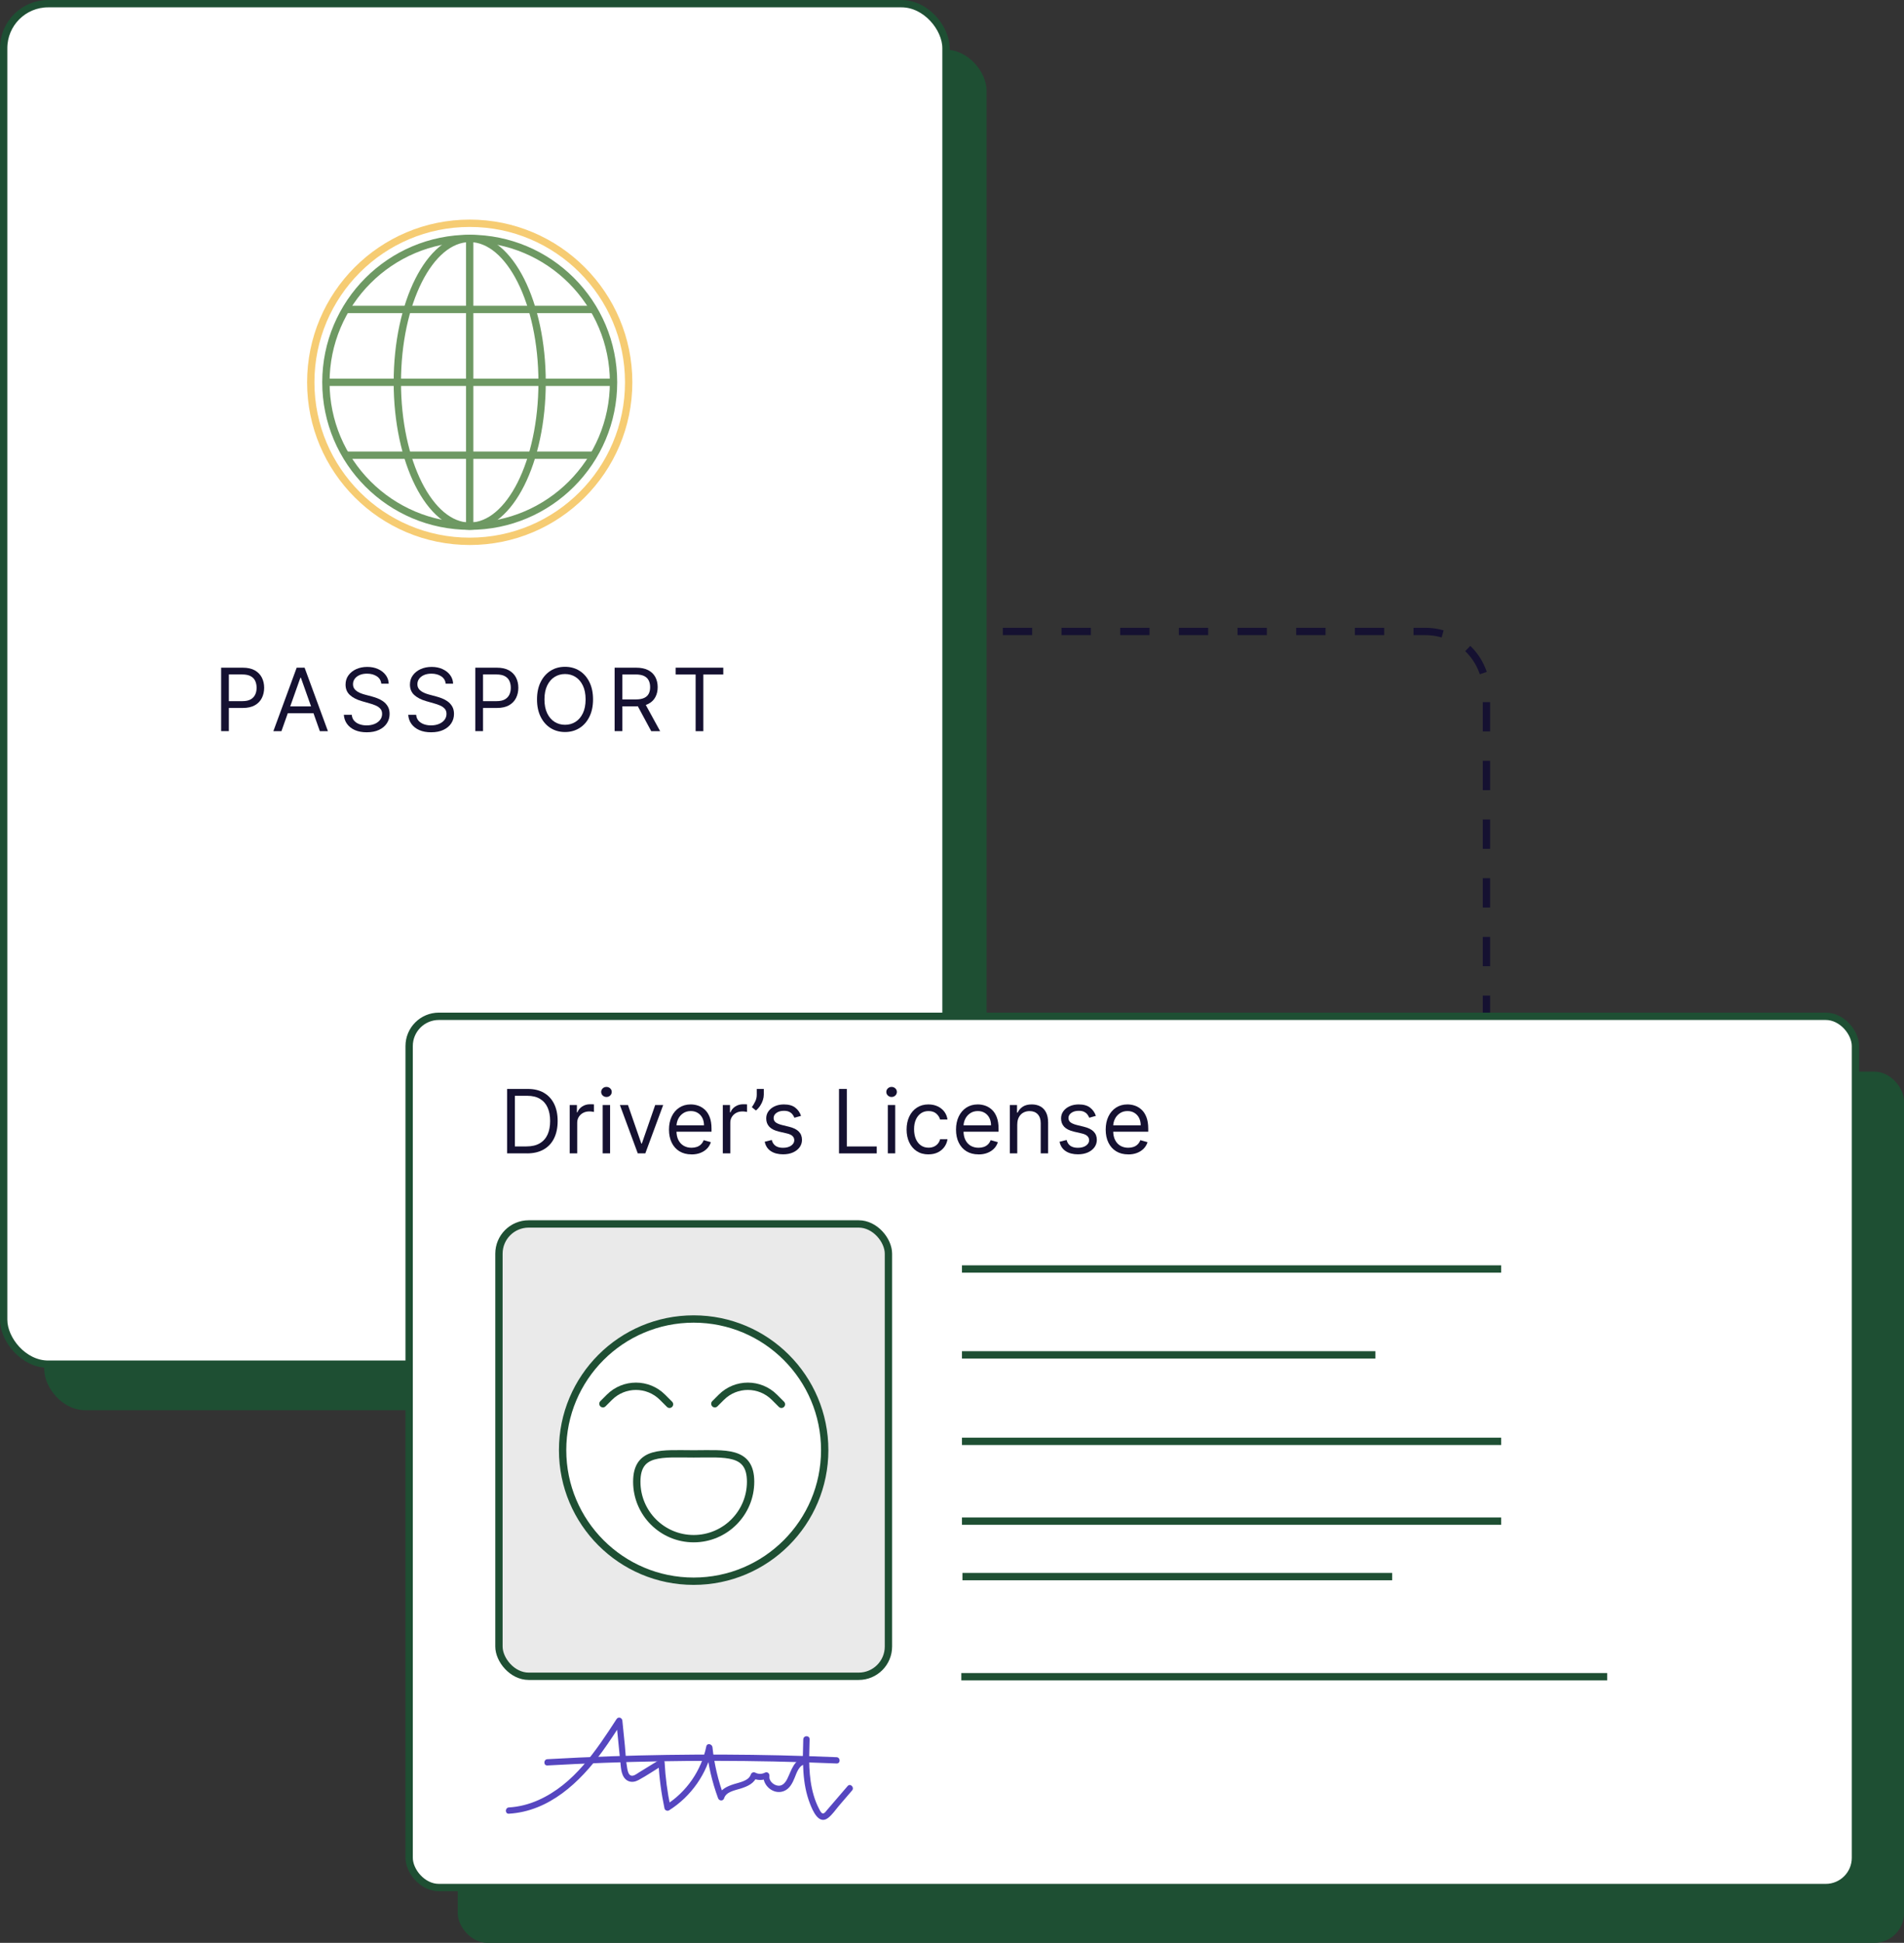 <?xml version="1.0" encoding="UTF-8"?>
<svg id="Layer_2" data-name="Layer 2" xmlns="http://www.w3.org/2000/svg" viewBox="0 0 519.25 529.6">
  <rect x="0" y="0" width="519.25" height="529.6" fill="#333333" stroke="none"/>
  <defs>
    <style>
      .cls-1 {
        stroke: #f6cc73;
      }

      .cls-1, .cls-2, .cls-3, .cls-4, .cls-5, .cls-6, .cls-7, .cls-8, .cls-9 {
        stroke-width: 2px;
      }

      .cls-1, .cls-2, .cls-3, .cls-4, .cls-6, .cls-8, .cls-9 {
        stroke-miterlimit: 10;
      }

      .cls-1, .cls-2, .cls-5, .cls-6, .cls-7, .cls-9 {
        fill: none;
      }

      .cls-10 {
        fill: #5646c0;
      }

      .cls-2, .cls-3, .cls-4, .cls-6, .cls-8 {
        stroke: #1e4f33;
      }

      .cls-11 {
        fill: #151131;
      }

      .cls-3, .cls-4 {
        fill: #fff;
      }

      .cls-3, .cls-6, .cls-8 {
        stroke-linecap: round;
      }

      .cls-5, .cls-7 {
        stroke: #151131;
        stroke-linejoin: round;
      }

      .cls-7 {
        stroke-dasharray: 0 0 8 8;
      }

      .cls-12 {
        fill: #1e4f33;
      }

      .cls-8 {
        fill: #eaeaea;
      }

      .cls-9 {
        stroke: #6e9963;
      }
    </style>
  </defs>
  <g id="Supported-Documents">
    <g>
      <line class="cls-5" x1="245.49" y1="172.13" x2="249.49" y2="172.13"/>
      <path class="cls-7" d="m257.49,172.13h131.26c9.18,0,16.62,7.44,16.62,16.62v142.81"/>
      <line class="cls-5" x1="405.38" y1="335.56" x2="405.38" y2="339.56"/>
    </g>
    <g id="Passport">
      <rect class="cls-12" x="12.07" y="13.54" width="256.99" height="370.86" rx="11.14" ry="11.14"/>
      <g>
        <rect class="cls-4" x="1" y="1" width="256.99" height="370.86" rx="12.13" ry="12.13"/>
        <g>
          <circle class="cls-9" cx="128.1" cy="104.21" r="39.22"/>
          <ellipse class="cls-9" cx="128.1" cy="104.21" rx="19.74" ry="39.22"/>
          <line class="cls-9" x1="88.88" y1="104.21" x2="167.31" y2="104.21"/>
          <line class="cls-9" x1="94.53" y1="84.35" x2="162.08" y2="84.35"/>
          <line class="cls-9" x1="94.53" y1="124.08" x2="162.08" y2="124.08"/>
          <line class="cls-9" x1="128.09" y1="65" x2="128.09" y2="143.43"/>
          <circle class="cls-1" cx="128.1" cy="104.21" r="43.35"/>
        </g>
        <g>
          <path class="cls-11" d="m60.31,199.31v-17.31h5.85c1.36,0,2.47.24,3.33.73.86.49,1.51,1.15,1.92,1.97.42.83.63,1.75.63,2.77s-.21,1.95-.62,2.78-1.05,1.5-1.91,1.99c-.86.49-1.97.74-3.31.74h-4.19v-1.86h4.12c.93,0,1.68-.16,2.24-.48s.97-.76,1.23-1.31c.26-.55.38-1.17.38-1.86s-.13-1.31-.38-1.86-.67-.98-1.24-1.29c-.57-.31-1.32-.47-2.27-.47h-3.68v15.45h-2.1Z"/>
          <path class="cls-11" d="m76.75,199.31h-2.2l6.36-17.31h2.16l6.36,17.31h-2.2l-5.17-14.57h-.14l-5.17,14.57Zm.81-6.76h8.86v1.86h-8.86v-1.86Z"/>
          <path class="cls-11" d="m103.98,186.33c-.1-.86-.51-1.52-1.23-1.99-.72-.47-1.61-.71-2.65-.71-.77,0-1.44.12-2.01.37-.57.25-1.02.59-1.34,1.02s-.48.93-.48,1.48c0,.46.11.86.33,1.19.22.33.51.6.86.82.35.22.72.39,1.1.53.38.14.74.25,1.06.33l1.76.47c.45.12.95.28,1.51.49.56.21,1.09.49,1.6.85.51.36.93.82,1.26,1.37.33.56.5,1.24.5,2.05,0,.94-.24,1.78-.73,2.54-.49.76-1.2,1.36-2.13,1.8-.93.45-2.06.67-3.39.67-1.24,0-2.31-.2-3.22-.6-.9-.4-1.61-.96-2.13-1.67s-.81-1.55-.88-2.49h2.16c.06.65.28,1.19.66,1.62.39.43.88.74,1.47.95.59.21,1.24.31,1.92.31.8,0,1.52-.13,2.16-.39.64-.26,1.14-.63,1.51-1.1s.56-1.02.56-1.65c0-.57-.16-1.04-.48-1.4s-.74-.65-1.27-.88c-.52-.23-1.09-.42-1.7-.59l-2.13-.61c-1.35-.39-2.42-.94-3.21-1.66-.79-.72-1.18-1.67-1.18-2.83,0-.97.26-1.82.79-2.54.53-.72,1.24-1.29,2.13-1.69.89-.4,1.89-.6,3-.6s2.11.2,2.97.6c.87.4,1.56.94,2.07,1.63.51.69.78,1.47.81,2.34h-2.03Z"/>
          <path class="cls-11" d="m121.54,186.33c-.1-.86-.51-1.52-1.23-1.99-.72-.47-1.61-.71-2.65-.71-.77,0-1.44.12-2.01.37-.57.25-1.02.59-1.34,1.02s-.48.93-.48,1.48c0,.46.11.86.33,1.19.22.33.51.6.86.82.35.22.72.39,1.1.53.38.14.74.25,1.06.33l1.76.47c.45.12.95.28,1.51.49.56.21,1.09.49,1.6.85.51.36.93.82,1.26,1.37.33.56.5,1.24.5,2.05,0,.94-.24,1.78-.73,2.54-.49.76-1.2,1.36-2.13,1.8-.93.45-2.06.67-3.39.67-1.24,0-2.31-.2-3.22-.6-.9-.4-1.61-.96-2.13-1.67s-.81-1.55-.88-2.49h2.16c.06.65.28,1.19.66,1.62.39.43.88.74,1.47.95.59.21,1.24.31,1.92.31.8,0,1.52-.13,2.16-.39.64-.26,1.14-.63,1.51-1.1s.56-1.02.56-1.65c0-.57-.16-1.04-.48-1.4s-.74-.65-1.27-.88c-.52-.23-1.09-.42-1.7-.59l-2.13-.61c-1.35-.39-2.42-.94-3.21-1.66-.79-.72-1.18-1.67-1.18-2.83,0-.97.26-1.82.79-2.54.53-.72,1.24-1.29,2.13-1.69.89-.4,1.89-.6,3-.6s2.11.2,2.97.6c.87.4,1.56.94,2.07,1.63.51.69.78,1.47.81,2.34h-2.03Z"/>
          <path class="cls-11" d="m129.63,199.31v-17.31h5.85c1.36,0,2.47.24,3.33.73.86.49,1.51,1.15,1.92,1.97.42.83.63,1.75.63,2.77s-.21,1.95-.62,2.78-1.05,1.5-1.91,1.99c-.86.49-1.97.74-3.31.74h-4.19v-1.86h4.12c.93,0,1.68-.16,2.24-.48s.97-.76,1.23-1.31c.26-.55.38-1.17.38-1.86s-.13-1.31-.38-1.86-.67-.98-1.24-1.29c-.57-.31-1.32-.47-2.27-.47h-3.68v15.45h-2.1Z"/>
          <path class="cls-11" d="m161.73,190.65c0,1.83-.33,3.4-.99,4.73-.66,1.33-1.56,2.36-2.71,3.08-1.15.72-2.46,1.08-3.94,1.08s-2.79-.36-3.94-1.08-2.05-1.75-2.71-3.08c-.66-1.33-.99-2.91-.99-4.73s.33-3.4.99-4.73c.66-1.33,1.56-2.35,2.71-3.08s2.46-1.08,3.94-1.08,2.79.36,3.94,1.08c1.15.72,2.05,1.75,2.71,3.08.66,1.33.99,2.91.99,4.73Zm-2.03,0c0-1.5-.25-2.76-.75-3.79-.5-1.03-1.17-1.81-2.02-2.34-.85-.53-1.8-.79-2.84-.79s-2,.27-2.84.79c-.85.53-1.52,1.31-2.02,2.34-.5,1.03-.75,2.3-.75,3.79s.25,2.76.75,3.79,1.17,1.81,2.02,2.34c.85.53,1.8.79,2.84.79s2-.26,2.84-.79c.85-.53,1.52-1.31,2.02-2.34s.75-2.3.75-3.79Z"/>
          <path class="cls-11" d="m167.62,199.31v-17.31h5.85c1.35,0,2.46.23,3.33.69.87.46,1.51,1.09,1.93,1.89.42.8.63,1.71.63,2.73s-.21,1.92-.63,2.71c-.42.79-1.06,1.41-1.92,1.85-.86.45-1.96.67-3.3.67h-4.73v-1.89h4.67c.92,0,1.67-.14,2.24-.41.57-.27.98-.65,1.23-1.15.26-.5.38-1.09.38-1.79s-.13-1.3-.39-1.82c-.26-.52-.67-.92-1.24-1.2-.57-.28-1.32-.43-2.26-.43h-3.68v15.45h-2.1Zm8.15-7.78l4.26,7.78h-2.43l-4.19-7.78h2.37Z"/>
          <path class="cls-11" d="m184.27,183.86v-1.86h12.98v1.86h-5.44v15.45h-2.1v-15.45h-5.44Z"/>
        </g>
      </g>
    </g>
    <rect class="cls-12" x="124.83" y="292.11" width="394.43" height="237.49" rx="8.11" ry="8.11"/>
    <rect class="cls-3" x="111.58" y="277.03" width="394.43" height="237.49" rx="8.11" ry="8.11"/>
    <rect class="cls-8" x="136.07" y="333.63" width="106.22" height="123.3" rx="8.11" ry="8.11"/>
    <g>
      <path class="cls-11" d="m143.71,314.39h-5.42v-17.56h5.66c1.7,0,3.16.35,4.37,1.05,1.21.7,2.14,1.7,2.79,3.01.65,1.31.97,2.87.97,4.69s-.33,3.4-.98,4.72c-.65,1.32-1.6,2.33-2.85,3.04-1.25.71-2.76,1.06-4.55,1.06Zm-3.29-1.89h3.16c1.45,0,2.66-.28,3.61-.84.95-.56,1.67-1.36,2.14-2.39s.7-2.27.7-3.7-.23-2.64-.69-3.67c-.46-1.03-1.16-1.82-2.08-2.37-.92-.55-2.07-.83-3.44-.83h-3.4v13.79Z"/>
      <path class="cls-11" d="m155.37,314.39v-13.17h1.96v1.99h.14c.24-.65.67-1.18,1.3-1.59.63-.41,1.34-.61,2.13-.61.15,0,.33,0,.56,0,.22,0,.39.01.51.03v2.06c-.07-.02-.22-.04-.47-.08-.24-.04-.5-.06-.77-.06-.64,0-1.21.13-1.71.4-.5.27-.89.63-1.18,1.1-.29.47-.43,1-.43,1.59v8.34h-2.02Z"/>
      <path class="cls-11" d="m165.39,299.02c-.39,0-.73-.13-1.02-.4-.28-.27-.42-.59-.42-.97s.14-.7.42-.97.62-.4,1.02-.4.73.13,1.02.4.42.59.42.97-.14.7-.42.97c-.28.27-.62.4-1.02.4Zm-1.03,15.37v-13.17h2.02v13.17h-2.02Z"/>
      <path class="cls-11" d="m180.86,301.22l-4.87,13.17h-2.06l-4.87-13.17h2.2l3.64,10.5h.14l3.64-10.5h2.2Z"/>
      <path class="cls-11" d="m188.58,314.67c-1.27,0-2.36-.28-3.28-.84-.92-.56-1.62-1.35-2.12-2.37-.49-1.01-.74-2.2-.74-3.55s.25-2.54.74-3.57c.49-1.03,1.19-1.84,2.08-2.42.89-.58,1.93-.87,3.12-.87.69,0,1.36.11,2.03.34.67.23,1.28.6,1.83,1.11.55.51.99,1.19,1.31,2.03s.49,1.88.49,3.1v.86h-10.15v-1.75h8.1c0-.74-.15-1.41-.44-1.99-.29-.58-.71-1.04-1.25-1.38-.54-.34-1.18-.51-1.91-.51-.81,0-1.5.2-2.09.6-.59.4-1.04.91-1.35,1.55-.31.63-.47,1.32-.47,2.04v1.17c0,.99.17,1.84.52,2.53.35.69.83,1.21,1.45,1.57s1.33.54,2.15.54c.53,0,1.01-.08,1.45-.23.43-.15.8-.38,1.12-.69.31-.31.56-.69.73-1.15l1.96.55c-.21.66-.55,1.25-1.04,1.75-.49.5-1.09.89-1.8,1.17-.71.28-1.52.42-2.41.42Z"/>
      <path class="cls-11" d="m197.12,314.39v-13.17h1.96v1.99h.14c.24-.65.67-1.18,1.3-1.59.63-.41,1.34-.61,2.13-.61.15,0,.33,0,.56,0,.22,0,.39.01.51.03v2.06c-.07-.02-.22-.04-.47-.08-.24-.04-.5-.06-.77-.06-.64,0-1.21.13-1.71.4-.5.27-.89.63-1.18,1.1-.29.47-.43,1-.43,1.59v8.34h-2.02Z"/>
      <path class="cls-11" d="m208.3,296.83v1.54c0,.47-.08.97-.25,1.5-.17.53-.41,1.04-.74,1.54-.32.49-.71.92-1.17,1.29l-1.1-.89c.36-.51.67-1.05.94-1.61.27-.56.4-1.15.4-1.79v-1.58h1.92Z"/>
      <path class="cls-11" d="m218.46,304.17l-1.82.51c-.11-.3-.28-.6-.5-.89-.22-.29-.52-.53-.9-.72-.38-.19-.86-.28-1.45-.28-.81,0-1.48.18-2.01.55-.53.37-.8.84-.8,1.4,0,.5.18.9.55,1.19.37.29.94.53,1.72.73l1.96.48c1.18.29,2.06.72,2.63,1.31.58.59.87,1.34.87,2.26,0,.75-.22,1.43-.65,2.02-.43.59-1.03,1.06-1.81,1.41-.77.34-1.67.51-2.69.51-1.34,0-2.46-.29-3.34-.87-.88-.58-1.44-1.44-1.67-2.56l1.92-.48c.18.71.53,1.24,1.04,1.6.51.35,1.18.53,2.01.53.94,0,1.69-.2,2.25-.6s.84-.89.84-1.45c0-.46-.16-.84-.48-1.15-.32-.31-.81-.54-1.48-.7l-2.2-.51c-1.21-.29-2.09-.73-2.65-1.33-.56-.6-.84-1.36-.84-2.27,0-.74.21-1.4.63-1.97.42-.57.99-1.02,1.72-1.35.73-.33,1.56-.49,2.48-.49,1.3,0,2.33.29,3.07.86.75.57,1.28,1.33,1.59,2.26Z"/>
      <path class="cls-11" d="m228.81,314.39v-17.56h2.13v15.68h8.16v1.89h-10.29Z"/>
      <path class="cls-11" d="m243.15,299.02c-.39,0-.73-.13-1.02-.4-.28-.27-.42-.59-.42-.97s.14-.7.42-.97.62-.4,1.02-.4.73.13,1.02.4.42.59.42.97-.14.7-.42.97c-.28.27-.62.4-1.02.4Zm-1.03,15.37v-13.17h2.02v13.17h-2.02Z"/>
      <path class="cls-11" d="m253.21,314.67c-1.24,0-2.3-.29-3.19-.87-.89-.58-1.58-1.39-2.06-2.41-.48-1.02-.72-2.19-.72-3.51s.25-2.52.74-3.55c.49-1.03,1.19-1.83,2.08-2.41.89-.58,1.93-.87,3.12-.87.93,0,1.76.17,2.5.51.74.34,1.35.82,1.83,1.44.47.62.77,1.34.88,2.16h-2.02c-.15-.6-.5-1.13-1.02-1.6-.53-.47-1.24-.7-2.13-.7-.79,0-1.48.2-2.07.61-.59.41-1.05.98-1.38,1.72-.33.74-.49,1.61-.49,2.6s.16,1.9.48,2.66c.32.75.78,1.34,1.37,1.76.59.42,1.29.63,2.09.63.53,0,1-.09,1.43-.27.43-.18.79-.45,1.09-.79s.51-.75.63-1.24h2.02c-.11.78-.4,1.48-.85,2.1-.45.62-1.04,1.11-1.78,1.48-.73.36-1.59.54-2.56.54Z"/>
      <path class="cls-11" d="m266.86,314.67c-1.27,0-2.36-.28-3.28-.84-.92-.56-1.62-1.35-2.12-2.37s-.74-2.2-.74-3.55.25-2.54.74-3.57c.49-1.03,1.19-1.84,2.08-2.42.89-.58,1.93-.87,3.12-.87.69,0,1.36.11,2.03.34.67.23,1.28.6,1.83,1.11.55.51.99,1.19,1.31,2.03s.49,1.88.49,3.1v.86h-10.15v-1.75h8.1c0-.74-.15-1.41-.44-1.99-.29-.58-.71-1.04-1.25-1.38-.54-.34-1.18-.51-1.91-.51-.81,0-1.5.2-2.09.6s-1.04.91-1.35,1.55c-.31.63-.47,1.32-.47,2.04v1.17c0,.99.17,1.84.52,2.53.35.69.83,1.21,1.44,1.57.62.36,1.34.54,2.15.54.53,0,1.01-.08,1.45-.23.43-.15.8-.38,1.12-.69.31-.31.56-.69.73-1.15l1.96.55c-.21.66-.55,1.25-1.04,1.75s-1.09.89-1.8,1.17-1.52.42-2.41.42Z"/>
      <path class="cls-11" d="m277.42,306.47v7.92h-2.02v-13.17h1.96v2.06h.17c.31-.67.78-1.21,1.41-1.62.63-.41,1.44-.61,2.44-.61.89,0,1.67.18,2.34.54s1.19.91,1.56,1.65c.37.73.56,1.66.56,2.78v8.37h-2.02v-8.23c0-1.03-.27-1.84-.81-2.42-.54-.58-1.28-.87-2.21-.87-.65,0-1.22.14-1.73.42-.51.28-.9.69-1.2,1.23-.29.54-.44,1.19-.44,1.96Z"/>
      <path class="cls-11" d="m298.87,304.17l-1.82.51c-.11-.3-.28-.6-.5-.89-.22-.29-.52-.53-.9-.72s-.86-.28-1.45-.28c-.81,0-1.48.18-2.01.55-.53.37-.8.84-.8,1.4,0,.5.18.9.55,1.19.37.29.94.53,1.72.73l1.96.48c1.18.29,2.06.72,2.63,1.31.58.59.87,1.34.87,2.26,0,.75-.22,1.43-.65,2.02-.43.59-1.03,1.06-1.81,1.41-.77.34-1.67.51-2.69.51-1.34,0-2.46-.29-3.34-.87-.88-.58-1.44-1.44-1.67-2.56l1.92-.48c.18.71.53,1.24,1.04,1.6.51.35,1.18.53,2.01.53.94,0,1.69-.2,2.25-.6s.84-.89.84-1.45c0-.46-.16-.84-.48-1.15-.32-.31-.81-.54-1.48-.7l-2.2-.51c-1.21-.29-2.09-.73-2.65-1.33-.56-.6-.84-1.36-.84-2.27,0-.74.21-1.4.63-1.97.42-.57.99-1.02,1.72-1.35.73-.33,1.56-.49,2.48-.49,1.3,0,2.33.29,3.07.86.75.57,1.28,1.33,1.59,2.26Z"/>
      <path class="cls-11" d="m307.68,314.67c-1.27,0-2.36-.28-3.28-.84-.92-.56-1.62-1.35-2.12-2.37s-.74-2.2-.74-3.55.25-2.54.74-3.57c.49-1.03,1.19-1.84,2.08-2.42.89-.58,1.93-.87,3.12-.87.69,0,1.36.11,2.03.34.67.23,1.28.6,1.83,1.11.55.51.99,1.19,1.31,2.03s.49,1.88.49,3.1v.86h-10.15v-1.75h8.1c0-.74-.15-1.41-.44-1.99-.29-.58-.71-1.04-1.25-1.38-.54-.34-1.18-.51-1.91-.51-.81,0-1.5.2-2.09.6s-1.04.91-1.35,1.55c-.31.63-.47,1.32-.47,2.04v1.17c0,.99.17,1.84.52,2.53.35.69.83,1.21,1.44,1.57.62.36,1.34.54,2.15.54.53,0,1.01-.08,1.45-.23.43-.15.8-.38,1.12-.69.31-.31.56-.69.73-1.15l1.96.55c-.21.66-.55,1.25-1.04,1.75s-1.09.89-1.8,1.17-1.52.42-2.41.42Z"/>
    </g>
    <g>
      <circle class="cls-4" cx="189.17" cy="395.28" r="35.74"/>
      <path class="cls-6" d="m194.95,382.64l1.76-1.76c4-4,10.49-4,14.49,0l1.91,1.91"/>
      <path class="cls-6" d="m164.43,382.64l1.76-1.76c4-4,10.49-4,14.49,0l1.91,1.91"/>
      <path class="cls-2" d="m173.66,403.9c0-8.57,6.95-7.59,15.52-7.59s15.52-.97,15.52,7.59-6.95,15.52-15.52,15.52-15.52-6.95-15.52-15.52Z"/>
    </g>
    <line class="cls-2" x1="262.34" y1="345.91" x2="409.39" y2="345.91"/>
    <line class="cls-2" x1="262.34" y1="392.89" x2="409.39" y2="392.89"/>
    <line class="cls-2" x1="262.34" y1="414.64" x2="409.39" y2="414.64"/>
    <line class="cls-2" x1="262.47" y1="429.76" x2="379.66" y2="429.76"/>
    <line class="cls-2" x1="262.17" y1="457.05" x2="438.31" y2="457.05"/>
    <line class="cls-2" x1="262.34" y1="369.32" x2="375.08" y2="369.32"/>
    <path class="cls-10" d="m138.81,494.39c10.93-.65,19.31-8.53,25.43-16.93,1.89-2.6,3.65-5.3,5.4-8l-1.59-.43c.27,2.71.54,5.42.81,8.13.13,1.3.26,2.6.39,3.89.09.94.19,1.88.56,2.76.79,1.87,2.54,2.37,4.3,1.42,2.31-1.24,4.51-2.76,6.74-4.13l-1.28-.74c.21,4.24.77,8.45,1.65,12.6.11.53.81.79,1.25.51,6.03-3.8,10.38-10,11.82-16.99l-1.68-.23c.5,4.76,1.56,9.43,3.22,13.92.29.77,1.39.85,1.65,0,.54-1.78,2.99-2.15,4.52-2.64,1.86-.59,3.74-1.39,4.41-3.37l-1.25.51c1.4.7,2.91.7,4.31,0l-1.25-.96c-.41,2.91,2.71,5.64,5.56,4.51,1.56-.61,2.34-2.16,2.93-3.62.56-1.38,1.26-3.67,3.09-3.7.47,0,.84-.39.85-.85.05-1.99.09-3.97.14-5.96.02-1.1-1.67-1.1-1.71,0-.19,5.87-.36,12.05,1.83,17.61.71,1.81,2.36,5.8,4.91,3.85,1.19-.91,2.11-2.32,3.08-3.45,1.16-1.35,2.32-2.7,3.48-4.05.71-.83-.49-2.04-1.21-1.21-1.89,2.2-3.77,4.4-5.66,6.59-.29.34-.75,1.08-1.26.84-.45-.21-.74-.95-.96-1.37-.59-1.14-1.04-2.33-1.4-3.56-1.44-4.93-1.28-10.16-1.12-15.25h-1.71c-.05,1.99-.09,3.97-.14,5.96l.85-.85c-3.23.05-3.93,3.47-5.11,5.77-.58,1.13-1.49,2.09-2.85,1.71-1.05-.29-2.15-1.32-1.98-2.51.1-.73-.54-1.33-1.25-.96-.83.42-1.75.42-2.58,0-.51-.26-1.07-.03-1.25.51-.6,1.75-3.08,2.12-4.61,2.61-1.84.59-3.72,1.41-4.33,3.4h1.65c-1.61-4.34-2.68-8.86-3.16-13.46-.09-.88-1.47-1.25-1.68-.23-1.35,6.56-5.36,12.4-11.03,15.97l1.25.51c-.85-4.01-1.38-8.06-1.59-12.15-.03-.63-.71-1.09-1.28-.74-1.9,1.17-3.8,2.33-5.7,3.5-.6.37-1.61,1.23-2.35.79-.57-.34-.75-1.25-.86-1.84-.38-2.05-.44-4.21-.65-6.28-.23-2.26-.45-4.51-.68-6.77-.08-.83-1.11-1.18-1.59-.43-5.59,8.61-11.61,17.75-21.32,22.08-2.54,1.13-5.27,1.84-8.04,2-1.09.07-1.1,1.77,0,1.71h0Z"/>
    <path class="cls-10" d="m149.28,481.24c20.49-1.15,41.02-1.51,61.53-1.09,5.78.12,11.56.3,17.34.55,1.1.05,1.1-1.66,0-1.71-20.5-.87-41.04-.95-61.54-.25-5.78.2-11.55.46-17.33.79-1.09.06-1.1,1.77,0,1.71h0Z"/>
  </g>
</svg>